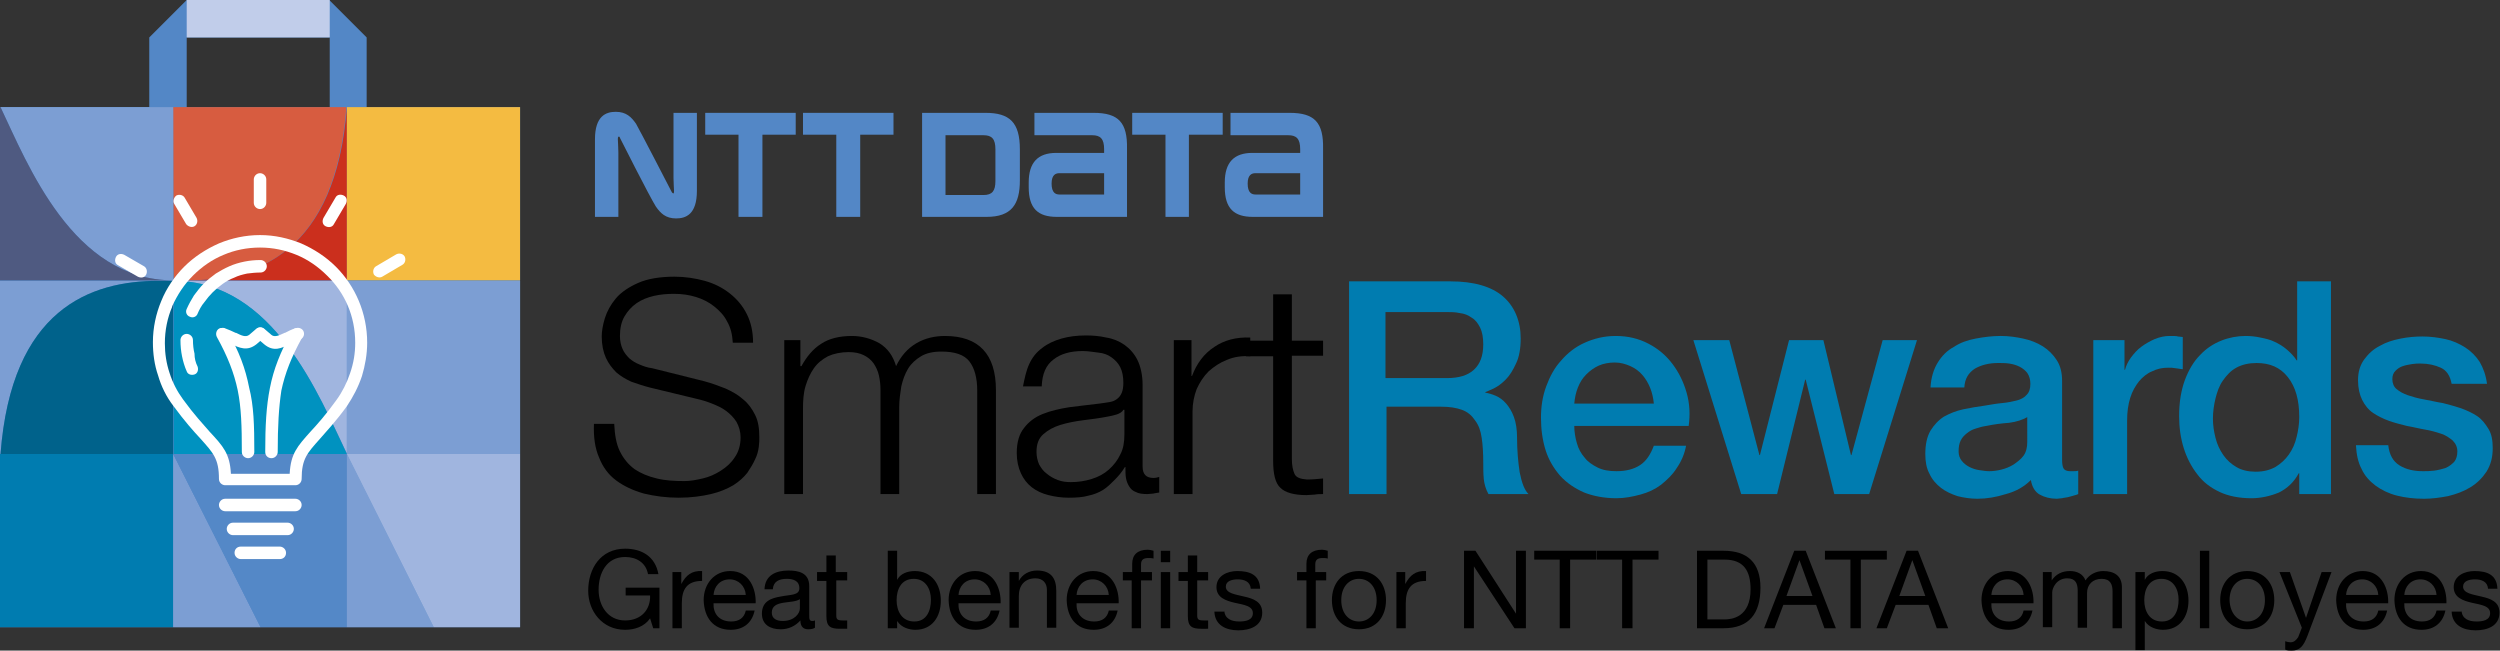 <?xml version="1.0" encoding="utf-8"?>
<!-- Generator: Adobe Illustrator 22.0.1, SVG Export Plug-In . SVG Version: 6.00 Build 0)  -->
<svg version="1.1" id="Layer_1" xmlns="http://www.w3.org/2000/svg" xmlns:xlink="http://www.w3.org/1999/xlink" x="0px" y="0px"
	 width="480.7px" height="125.1px" viewBox="0 0 480.7 125.1" style="enable-background:new 0 0 480.7 125.1;" xml:space="preserve"
	>
<rect x="0" y="0" width="480.7" height="125.1" fill="#333333" stroke="none"/>
<style type="text/css">
	.st0{fill:#5387C6;}
	.st1{fill:#C1CDEA;}
	.st2{clip-path:url(#XMLID_12_);}
	.st3{fill:#7C9ED3;}
	.st4{fill:#00628B;}
	.st5{fill:#A0B5DF;}
	.st6{fill:#0092C0;}
	.st7{fill:#007CB0;}
	.st8{fill:#5488C7;}
	.st9{fill:#D75C40;}
	.st10{fill:#CB2F1D;}
	.st11{fill:#4F5A81;}
	.st12{fill:#F4BB41;}
	.st13{fill-rule:evenodd;clip-rule:evenodd;fill:#FFFFFF;}
</style>
<g>
	<path id="XMLID_148_" class="st0" d="M100,20.6H70.5V7.2L63.3,0H35.9l-7.2,7.2v13.4H0v100h100V20.6z M35.9,7.2h27.5v13.4H35.9V7.2z
		"/>
	<g id="XMLID_142_">
		<rect id="XMLID_145_" x="35.9" class="st1" width="27.5" height="7.2"/>
	</g>
	<g id="XMLID_99_">
		<defs>
			<path id="XMLID_100_" d="M100,20.6H70.5V7.2L63.3,0H35.9l-7.2,7.2v13.4H0v100h100V20.6z M35.9,7.2h27.5v13.4H35.9V7.2z"/>
		</defs>
		<clipPath id="XMLID_12_">
			<use xlink:href="#XMLID_100_"  style="overflow:visible;"/>
		</clipPath>
		<g id="XMLID_103_" class="st2">
			<path id="XMLID_139_" class="st3" d="M30.5,54c0.3,0,0.6,0,0.8,0H0v33.3h0.1C2.2,59.4,17.4,54,30.5,54"/>
			<path id="XMLID_136_" class="st4" d="M0.1,87.3h33.2V54h-2c-0.3,0-0.6,0-0.8,0C17.4,54,2.2,59.4,0.1,87.3"/>
			<path id="XMLID_133_" class="st5" d="M66.7,87.2V54H33.3C52.7,54,61.4,76.3,66.7,87.2"/>
			<path id="XMLID_129_" class="st6" d="M66.7,87.3L66.7,87.3c-5.3-11-14-33.3-33.3-33.3v33.3"/>
			<rect id="XMLID_126_" x="66.7" y="54" class="st3" width="33.3" height="33.3"/>
			<polyline id="XMLID_123_" class="st7" points="0.1,87.3 0,87.3 0,120.6 33.3,120.6 33.3,87.3 			"/>
			<polyline id="XMLID_120_" class="st3" points="33.3,120.6 50.1,120.6 33.3,87.3 			"/>
			<polyline id="XMLID_117_" class="st8" points="66.7,87.3 33.3,87.3 50.1,120.6 66.7,120.6 			"/>
			<polyline id="XMLID_114_" class="st3" points="66.7,120.6 83.4,120.6 66.7,87.3 			"/>
			<polyline id="XMLID_110_" class="st5" points="100,87.3 66.7,87.3 83.4,120.6 100,120.6 			"/>
			<path id="XMLID_109_" class="st9" d="M33.4,53.9h2c0.3,0,0.6,0,0.8,0c13.1,0,28.3-5.4,30.4-33.3H33.3L33.4,53.9
				C33.4,53.9,33.4,53.9,33.4,53.9"/>
			<path id="XMLID_108_" class="st10" d="M36.2,53.9c-0.3,0-0.6,0-0.8,0h31.3V20.6h0C64.6,48.5,49.3,53.9,36.2,53.9"/>
			<path id="XMLID_107_" class="st3" d="M33.3,53.9V20.6H0.1C5.3,31.5,14,53.9,33.3,53.9"/>
			<path id="XMLID_105_" class="st11" d="M33.3,53.9C14,53.9,5.3,31.5,0.1,20.6H0v33.3L33.3,53.9"/>
			<rect id="XMLID_104_" x="66.7" y="20.6" class="st12" width="33.3" height="33.3"/>
		</g>
	</g>
	<g id="XMLID_49_">
		<path id="XMLID_96_" class="st13" d="M43.3,98.3c-0.6,0-1.2-0.5-1.2-1.2c0-0.6,0.5-1.2,1.2-1.2h13.5c0.6,0,1.2,0.5,1.2,1.2
			c0,0.6-0.5,1.2-1.2,1.2H43.3z M43.3,98.3"/>
		<path id="XMLID_93_" class="st13" d="M44.8,102.9c-0.6,0-1.2-0.5-1.2-1.2c0-0.6,0.5-1.2,1.2-1.2h10.5c0.6,0,1.2,0.5,1.2,1.2
			c0,0.6-0.5,1.2-1.2,1.2H44.8z M44.8,102.9"/>
		<path id="XMLID_90_" class="st13" d="M48.9,86.9c0,0.6-0.5,1.2-1.2,1.2c-0.6,0-1.2-0.5-1.2-1.2c0-4.9-0.1-8.5-0.8-11.9
			c-0.7-3.3-1.9-6.4-4-10.2c-0.3-0.6-0.1-1.3,0.4-1.6c0.6-0.3,1.2-0.1,1.6,0.4c2.3,4,3.5,7.3,4.2,10.9C48.8,78,48.9,81.8,48.9,86.9
			L48.9,86.9z M48.9,86.9"/>
		<path id="XMLID_87_" class="st13" d="M53.4,86.9c0,0.6-0.5,1.2-1.2,1.2s-1.2-0.5-1.2-1.2c0-5,0.2-8.8,0.9-12.3
			c0.7-3.6,2-6.9,4.2-10.9c0.3-0.6,1-0.8,1.6-0.4c0.6,0.3,0.8,1,0.4,1.6c-2.1,3.8-3.3,6.9-4,10.2C53.6,78.4,53.4,82,53.4,86.9
			L53.4,86.9z M53.4,86.9"/>
		<path id="XMLID_84_" class="st13" d="M42.5,65.3c-0.6-0.2-0.9-0.8-0.7-1.5c0.2-0.6,0.8-0.9,1.4-0.7c0.8,0.3,1.5,0.6,2.1,0.9l0.1,0
			c1,0.5,1.8,0.9,2.5,0.4l1.4-1.2c0.5-0.4,1.2-0.3,1.6,0.2c0.4,0.5,0.3,1.2-0.2,1.6l-1.4,1.2c-1.8,1.4-3.2,0.7-5-0.1l-0.1,0
			C43.7,65.8,43.1,65.5,42.5,65.3L42.5,65.3z M42.5,65.3"/>
		<path id="XMLID_81_" class="st13" d="M51.2,39c0,0.6-0.5,1.2-1.2,1.2c-0.6,0-1.2-0.5-1.2-1.2v-4.5c0-0.6,0.5-1.2,1.2-1.2
			c0.6,0,1.2,0.5,1.2,1.2V39z M51.2,39"/>
		<path id="XMLID_78_" class="st13" d="M56.9,63.1c0.6-0.2,1.3,0.1,1.5,0.7c0.2,0.6-0.1,1.3-0.8,1.5c-0.6,0.2-1.2,0.5-1.8,0.8l0,0
			c-1.7,0.9-3.2,1.6-5,0.1l-1.4-1.2c-0.5-0.4-0.6-1.1-0.2-1.6c0.4-0.5,1.1-0.6,1.6-0.2l1.4,1.2c0.6,0.5,1.5,0.1,2.5-0.4l0.1,0
			C55.4,63.7,56.1,63.3,56.9,63.1L56.9,63.1z M56.9,63.1"/>
		<path id="XMLID_69_" class="st13" d="M64.6,51.3c3.7,3.7,6,8.9,6,14.6c0,2.2-0.4,4.4-1,6.4c-0.7,2.1-1.7,4-2.9,5.8
			c-2.1,2.9-3.9,4.8-5.2,6.3c-2.4,2.7-3.5,3.8-3.5,7.7c0,0.6-0.5,1.2-1.2,1.2H43.3c-0.6,0-1.2-0.5-1.2-1.2c0-3.9-1.1-5-3.5-7.7
			c-1.4-1.5-3.1-3.4-5.3-6.4c-1.3-1.7-2.3-3.7-2.9-5.8c-0.7-2-1-4.2-1-6.4c0-2.8,0.6-5.5,1.6-7.9l0,0c1-2.5,2.6-4.8,4.4-6.6
			c1.9-1.9,4.2-3.4,6.7-4.5c2.4-1,5.1-1.6,7.9-1.6c2.8,0,5.4,0.6,7.9,1.6C60.4,47.9,62.7,49.4,64.6,51.3L64.6,51.3z M68.3,65.9
			c0-5.1-2-9.6-5.4-12.9c-1.7-1.7-3.7-3.1-5.9-4c-2.2-0.9-4.5-1.4-7-1.4c-2.5,0-4.9,0.5-7,1.4c-2.2,0.9-4.2,2.3-5.9,4
			c-1.7,1.7-3,3.7-4,5.9l0,0.1c-0.9,2.1-1.4,4.5-1.4,7c0,2,0.3,3.9,0.9,5.7c0.6,1.9,1.5,3.6,2.6,5.1c2.1,2.9,3.8,4.7,5.1,6.2v0
			c2.6,2.8,3.9,4.2,4.1,8.1h11.3c0.2-3.9,1.5-5.3,4-8.1c1.3-1.4,3-3.3,5-6.1c1.1-1.5,2-3.3,2.6-5.1C68,69.8,68.3,67.9,68.3,65.9
			L68.3,65.9z M68.3,65.9"/>
		<path id="XMLID_66_" class="st13" d="M46.3,107.5c-0.6,0-1.2-0.5-1.2-1.2s0.5-1.2,1.2-1.2h7.5c0.6,0,1.2,0.5,1.2,1.2
			s-0.5,1.2-1.2,1.2H46.3z M46.3,107.5"/>
		<path id="XMLID_63_" class="st13" d="M64.2,43.1c-0.3,0.6-1,0.7-1.6,0.4c-0.6-0.3-0.7-1-0.4-1.6l2.3-3.9c0.3-0.6,1-0.7,1.6-0.4
			c0.6,0.3,0.7,1,0.4,1.6L64.2,43.1z M64.2,43.1"/>
		<path id="XMLID_60_" class="st13" d="M37.8,41.9c0.3,0.6,0.1,1.3-0.4,1.6c-0.5,0.3-1.2,0.1-1.6-0.4l-2.3-3.9
			c-0.3-0.5-0.1-1.2,0.4-1.6c0.6-0.3,1.3-0.1,1.6,0.4L37.8,41.9z M37.8,41.9"/>
		<path id="XMLID_57_" class="st13" d="M27.7,51.2c0.5,0.3,0.7,1,0.4,1.6c-0.3,0.6-1,0.7-1.6,0.4L22.7,51c-0.6-0.3-0.7-1-0.4-1.6
			c0.3-0.6,1-0.7,1.6-0.4L27.7,51.2z M27.7,51.2"/>
		<path id="XMLID_54_" class="st13" d="M73.5,53.2c-0.5,0.3-1.2,0.1-1.6-0.4c-0.3-0.6-0.1-1.3,0.4-1.6l3.9-2.3
			c0.6-0.3,1.3-0.1,1.6,0.4c0.3,0.6,0.1,1.3-0.4,1.6L73.5,53.2z M73.5,53.2"/>
		<path id="XMLID_50_" class="st13" d="M38,70.5c0.2,0.6,0,1.3-0.6,1.5c-0.6,0.2-1.3,0-1.5-0.6c-0.4-0.9-0.7-1.9-0.9-2.9
			c-0.2-1-0.3-2-0.3-3.1c0-0.6,0.5-1.2,1.2-1.2c0.6,0,1.2,0.5,1.2,1.2c0,0.9,0.1,1.8,0.3,2.6C37.4,68.9,37.6,69.7,38,70.5L38,70.5z
			 M38,60.3c-0.2,0.6-0.9,0.9-1.5,0.6c-0.6-0.2-0.9-0.9-0.6-1.5c0.4-0.9,0.9-1.8,1.4-2.6l0,0h0c0.6-0.8,1.2-1.6,1.9-2.3
			c0.7-0.7,1.5-1.3,2.3-1.9v0c0.8-0.5,1.7-1,2.6-1.4c0.9-0.4,1.9-0.7,2.9-0.9c1-0.2,2-0.3,3.1-0.3c0.6,0,1.2,0.5,1.2,1.2
			c0,0.6-0.5,1.2-1.2,1.2c-0.9,0-1.8,0.1-2.6,0.2c-0.9,0.2-1.7,0.4-2.5,0.8c-0.8,0.3-1.5,0.7-2.2,1.2c-0.7,0.5-1.3,1-1.9,1.6
			c-0.6,0.6-1.1,1.2-1.6,1.9C38.7,58.8,38.3,59.6,38,60.3L38,60.3z M38,60.3"/>
	</g>
	<g>
		<path d="M125,118.9c-1.1,1.6-3,2.2-4.8,2.2c-4.4,0-7.1-3.6-7.1-7.5c0-4.3,2.4-8.1,7.1-8.1c3.2,0,5.8,1.5,6.4,4.9h-2
			c-0.4-2.2-2.2-3.3-4.4-3.3c-3.6,0-5.1,3.1-5.1,6.3c0,3.1,1.8,5.9,5.1,5.9c3.1,0,4.9-2.1,4.8-4.8h-4.7V113h6.5v7.8h-1.2L125,118.9z
			"/>
		<path d="M129.3,110h1.7v2.3h0c0.9-1.7,2-2.6,4-2.5v1.9c-2.9,0-3.9,1.6-3.9,4.3v4.8h-1.8V110z"/>
		<path d="M145.1,117.4c-0.5,2.4-2.2,3.7-4.6,3.7c-3.4,0-5.1-2.4-5.2-5.7c0-3.2,2.1-5.6,5.1-5.6c3.8,0,5,3.6,4.9,6.2h-8.1
			c-0.1,1.9,1,3.5,3.4,3.5c1.5,0,2.5-0.7,2.8-2.1H145.1z M143.4,114.4c-0.1-1.7-1.4-3-3.1-3c-1.9,0-3,1.4-3.1,3H143.4z"/>
		<path d="M156.7,120.7c-0.3,0.2-0.7,0.3-1.3,0.3c-0.9,0-1.5-0.5-1.5-1.7c-1,1.1-2.3,1.7-3.8,1.7c-2,0-3.6-0.9-3.6-3
			c0-2.4,1.8-3,3.6-3.3c2-0.4,3.6-0.2,3.6-1.6c0-1.5-1.3-1.8-2.4-1.8c-1.5,0-2.6,0.5-2.7,2H147c0.1-2.7,2.2-3.6,4.6-3.6
			c1.9,0,4,0.4,4,3v5.5c0,0.8,0,1.2,0.6,1.2c0.1,0,0.3,0,0.5-0.1V120.7z M153.8,115.2c-0.7,0.5-2,0.5-3.2,0.7
			c-1.2,0.2-2.2,0.6-2.2,1.9c0,1.2,1,1.6,2.1,1.6c2.3,0,3.3-1.5,3.3-2.4V115.2z"/>
		<path d="M160.8,110h2.1v1.6h-2.1v6.7c0,0.8,0.2,1,1.3,1h0.8v1.6h-1.4c-1.8,0-2.6-0.4-2.6-2.4v-6.8h-1.8V110h1.8v-3.2h1.8V110z"/>
		<path d="M170.7,105.9h1.8v5.6h0c0.6-1.2,2-1.7,3.4-1.7c3.3,0,5,2.6,5,5.7c0,3-1.6,5.6-4.9,5.6c-1.1,0-2.7-0.4-3.5-1.7h0v1.4h-1.8
			V105.9z M175.7,111.3c-2.4,0-3.3,2-3.3,4.1c0,2.1,1,4.1,3.4,4.1c2.4,0,3.2-2.1,3.2-4.2C179,113.3,178,111.3,175.7,111.3z"/>
		<path d="M192.2,117.4c-0.5,2.4-2.2,3.7-4.6,3.7c-3.4,0-5.1-2.4-5.2-5.7c0-3.2,2.1-5.6,5.1-5.6c3.8,0,5,3.6,4.9,6.2h-8.1
			c-0.1,1.9,1,3.5,3.4,3.5c1.5,0,2.5-0.7,2.8-2.1H192.2z M190.5,114.4c-0.1-1.7-1.4-3-3.1-3c-1.9,0-3,1.4-3.1,3H190.5z"/>
		<path d="M194.2,110h1.7v1.7h0c0.7-1.3,2-2,3.5-2c2.8,0,3.7,1.6,3.7,3.9v7.1h-1.8v-7.3c0-1.3-0.8-2.2-2.2-2.2
			c-2.1,0-3.2,1.4-3.2,3.4v6.1h-1.8V110z"/>
		<path d="M214.9,117.4c-0.5,2.4-2.2,3.7-4.6,3.7c-3.4,0-5.1-2.4-5.2-5.7c0-3.2,2.1-5.6,5.1-5.6c3.8,0,5,3.6,4.9,6.2H207
			c-0.1,1.9,1,3.5,3.4,3.5c1.5,0,2.5-0.7,2.8-2.1H214.9z M213.2,114.4c-0.1-1.7-1.4-3-3.1-3c-1.9,0-3,1.4-3.1,3H213.2z"/>
		<path d="M217.7,111.6h-1.8V110h1.8v-1.6c0-1.7,1-2.7,3-2.7c0.3,0,0.8,0.1,1.1,0.2v1.5c-0.3-0.1-0.7-0.1-1-0.1
			c-0.9,0-1.4,0.3-1.4,1.2v1.5h2.1v1.6h-2.1v9.2h-1.8V111.6z"/>
		<path d="M225,108.1h-1.8v-2.2h1.8V108.1z M223.2,110h1.8v10.8h-1.8V110z"/>
		<path d="M230.2,110h2.1v1.6h-2.1v6.7c0,0.8,0.2,1,1.3,1h0.8v1.6H231c-1.8,0-2.6-0.4-2.6-2.4v-6.8h-1.8V110h1.8v-3.2h1.8V110z"/>
		<path d="M235.4,117.4c0.1,1.6,1.4,2.1,2.9,2.1c1.1,0,2.6-0.2,2.6-1.6c0-1.4-1.7-1.6-3.5-2c-1.7-0.4-3.5-1-3.5-3
			c0-2.2,2.1-3.1,4-3.1c2.4,0,4.3,0.7,4.4,3.4h-1.8c-0.1-1.4-1.3-1.8-2.5-1.8c-1.1,0-2.3,0.3-2.3,1.4c0,1.3,1.9,1.5,3.5,1.9
			c1.8,0.4,3.5,1,3.5,3.1c0,2.6-2.4,3.4-4.6,3.4c-2.4,0-4.5-1-4.6-3.6H235.4z"/>
		<path d="M251.2,111.6h-1.8V110h1.8v-1.6c0-1.7,1-2.7,3-2.7c0.3,0,0.8,0.1,1.1,0.2v1.5c-0.3-0.1-0.7-0.1-1-0.1
			c-0.9,0-1.4,0.3-1.4,1.2v1.5h2.1v1.6H253v9.2h-1.8V111.6z"/>
		<path d="M261.3,109.8c3.4,0,5.2,2.5,5.2,5.6c0,3.1-1.8,5.6-5.2,5.6c-3.4,0-5.2-2.5-5.2-5.6C256.1,112.3,257.9,109.8,261.3,109.8z
			 M261.3,119.5c1.9,0,3.4-1.5,3.4-4.1c0-2.6-1.5-4.1-3.4-4.1s-3.4,1.5-3.4,4.1C257.9,118,259.4,119.5,261.3,119.5z"/>
		<path d="M268.5,110h1.7v2.3h0c0.9-1.7,2-2.6,4-2.5v1.9c-2.9,0-3.9,1.6-3.9,4.3v4.8h-1.8V110z"/>
		<path d="M281.6,105.9h2.1l7.8,12.1h0v-12.1h1.9v14.9h-2.2l-7.8-11.9h0v11.9h-1.9V105.9z"/>
		<path d="M300,107.6h-5v-1.7h11.9v1.7h-5v13.2h-2V107.6z"/>
		<path d="M312,107.6h-5v-1.7h11.9v1.7h-5v13.2h-2V107.6z"/>
		<path d="M326.3,105.9h5.1c4.6,0,7.1,2.3,7.1,7.1c0,5-2.2,7.8-7.1,7.8h-5.1V105.9z M328.3,119.1h3.3c1.4,0,5-0.4,5-5.8
			c0-3.5-1.3-5.7-5-5.7h-3.3V119.1z"/>
		<path d="M345,105.9h2.2l5.8,14.9h-2.2l-1.6-4.5h-6.3l-1.7,4.5h-2L345,105.9z M343.5,114.6h5l-2.5-6.9h0L343.5,114.6z"/>
		<path d="M355.9,107.6h-5v-1.7h11.9v1.7h-5v13.2h-2V107.6z"/>
		<path d="M366.6,105.9h2.2l5.8,14.9h-2.2l-1.6-4.5h-6.3l-1.7,4.5h-2L366.6,105.9z M365.2,114.6h5l-2.5-6.9h0L365.2,114.6z"/>
		<path d="M390.8,117.4c-0.5,2.4-2.2,3.7-4.6,3.7c-3.4,0-5.1-2.4-5.2-5.7c0-3.2,2.1-5.6,5.1-5.6c3.8,0,5,3.6,4.9,6.2h-8.1
			c-0.1,1.9,1,3.5,3.4,3.5c1.5,0,2.5-0.7,2.8-2.1H390.8z M389.1,114.4c-0.1-1.7-1.4-3-3.1-3c-1.9,0-3,1.4-3.1,3H389.1z"/>
		<path d="M392.8,110h1.7v1.6h0c0.8-1.2,2-1.8,3.5-1.8c1.3,0,2.5,0.5,3,1.8c0.7-1.1,2-1.8,3.4-1.8c2.1,0,3.6,0.9,3.6,3.1v7.9h-1.8
			v-7.1c0-1.3-0.4-2.4-2.1-2.4c-1.7,0-2.8,1.1-2.8,2.7v6.7h-1.8v-7.1c0-1.4-0.4-2.4-2-2.4c-2.1,0-2.9,1.9-2.9,2.7v6.7h-1.8V110z"/>
		<path d="M410.6,110h1.8v1.5h0c0.6-1.2,2-1.7,3.4-1.7c3.3,0,5,2.6,5,5.7c0,3-1.6,5.6-4.9,5.6c-1.1,0-2.7-0.4-3.5-1.7h0v5.6h-1.8
			V110z M415.6,111.3c-2.4,0-3.3,2-3.3,4.1c0,2.1,1,4.1,3.4,4.1c2.4,0,3.2-2.1,3.2-4.2C418.9,113.3,417.9,111.3,415.6,111.3z"/>
		<path d="M423,105.9h1.8v14.9H423V105.9z"/>
		<path d="M432.1,109.8c3.4,0,5.2,2.5,5.2,5.6c0,3.1-1.8,5.6-5.2,5.6c-3.4,0-5.2-2.5-5.2-5.6C426.9,112.3,428.7,109.8,432.1,109.8z
			 M432.1,119.5c1.9,0,3.4-1.5,3.4-4.1c0-2.6-1.5-4.1-3.4-4.1c-1.9,0-3.4,1.5-3.4,4.1C428.8,118,430.3,119.5,432.1,119.5z"/>
		<path d="M443.7,122.2c-0.8,2.1-1.5,2.9-3.1,2.9c-0.4,0-0.8,0-1.2-0.2v-1.6c0.3,0.1,0.7,0.2,1,0.2c0.7,0,1.1-0.4,1.5-1l0.7-1.8
			l-4.3-10.7h2l3.1,8.8h0l3-8.8h1.9L443.7,122.2z"/>
		<path d="M459,117.4c-0.5,2.4-2.2,3.7-4.6,3.7c-3.4,0-5.1-2.4-5.2-5.7c0-3.2,2.1-5.6,5.1-5.6c3.8,0,5,3.6,4.9,6.2h-8.1
			c-0.1,1.9,1,3.5,3.4,3.5c1.5,0,2.5-0.7,2.8-2.1H459z M457.3,114.4c-0.1-1.7-1.4-3-3.1-3c-1.9,0-3,1.4-3.1,3H457.3z"/>
		<path d="M470.2,117.4c-0.5,2.4-2.2,3.7-4.6,3.7c-3.4,0-5.1-2.4-5.2-5.7c0-3.2,2.1-5.6,5.1-5.6c3.8,0,5,3.6,4.9,6.2h-8.1
			c-0.1,1.9,1,3.5,3.4,3.5c1.5,0,2.5-0.7,2.8-2.1H470.2z M468.5,114.4c-0.1-1.7-1.4-3-3.1-3c-1.9,0-3,1.4-3.1,3H468.5z"/>
		<path d="M473.3,117.4c0.1,1.6,1.4,2.1,2.9,2.1c1.1,0,2.6-0.2,2.6-1.6c0-1.4-1.7-1.6-3.5-2c-1.7-0.4-3.5-1-3.5-3
			c0-2.2,2.1-3.1,4-3.1c2.4,0,4.3,0.7,4.4,3.4h-1.8c-0.1-1.4-1.3-1.8-2.5-1.8c-1.1,0-2.3,0.3-2.3,1.4c0,1.3,1.9,1.5,3.5,1.9
			c1.8,0.4,3.5,1,3.5,3.1c0,2.6-2.4,3.4-4.6,3.4c-2.4,0-4.5-1-4.6-3.6H473.3z"/>
	</g>
	<g>
		<path d="M119.2,86.8c0.7,1.4,1.6,2.5,2.8,3.4c1.2,0.8,2.6,1.4,4.3,1.8c1.6,0.4,3.4,0.5,5.3,0.5c1.1,0,2.2-0.2,3.5-0.5
			c1.3-0.3,2.4-0.8,3.5-1.5c1.1-0.7,2-1.5,2.7-2.6c0.7-1,1.1-2.3,1.1-3.8c0-1.1-0.3-2.1-0.8-3c-0.5-0.8-1.2-1.5-2-2.1
			c-0.8-0.6-1.7-1-2.7-1.4c-1-0.4-2-0.7-2.9-0.9l-9.1-2.2c-1.2-0.3-2.3-0.7-3.5-1.1c-1.1-0.5-2.1-1.1-2.9-1.8
			c-0.8-0.8-1.5-1.7-2-2.8c-0.5-1.1-0.8-2.5-0.8-4.1c0-1,0.2-2.2,0.6-3.5c0.4-1.3,1.1-2.6,2.1-3.8c1-1.2,2.5-2.2,4.3-3
			c1.8-0.8,4.2-1.2,7-1.2c2,0,4,0.3,5.8,0.8c1.8,0.5,3.4,1.3,4.8,2.4c1.4,1.1,2.5,2.4,3.3,4c0.8,1.6,1.2,3.4,1.2,5.5h-3.9
			c-0.1-1.6-0.4-2.9-1.1-4.1c-0.6-1.2-1.5-2.1-2.5-2.9c-1-0.8-2.2-1.4-3.5-1.8s-2.7-0.6-4.2-0.6c-1.3,0-2.6,0.1-3.9,0.4
			c-1.2,0.3-2.3,0.7-3.3,1.4s-1.7,1.5-2.3,2.5c-0.6,1-0.9,2.3-0.9,3.8c0,1,0.2,1.8,0.5,2.5c0.3,0.7,0.8,1.3,1.3,1.8
			c0.6,0.5,1.2,0.9,2,1.2c0.7,0.3,1.5,0.6,2.4,0.7l10,2.5c1.5,0.4,2.8,0.9,4.1,1.4c1.3,0.6,2.4,1.2,3.4,2.1c1,0.8,1.7,1.8,2.3,3
			c0.6,1.2,0.8,2.6,0.8,4.3c0,0.5,0,1.1-0.1,1.8c-0.1,0.8-0.3,1.6-0.7,2.4c-0.4,0.9-0.9,1.7-1.5,2.6c-0.7,0.9-1.6,1.7-2.7,2.4
			c-1.2,0.7-2.6,1.3-4.3,1.7c-1.7,0.4-3.8,0.7-6.2,0.7s-4.6-0.3-6.7-0.8c-2.1-0.6-3.8-1.4-5.3-2.5s-2.6-2.6-3.3-4.4
			c-0.8-1.8-1.1-4-1-6.5h3.9C118.2,83.6,118.5,85.4,119.2,86.8z"/>
		<path d="M153.9,65.4v5h0.2c1-1.8,2.2-3.3,3.8-4.3c1.5-1,3.5-1.5,5.9-1.5c1.9,0,3.7,0.5,5.3,1.4c1.6,1,2.6,2.4,3.2,4.4
			c0.9-1.9,2.2-3.4,3.9-4.4c1.7-1,3.6-1.4,5.5-1.4c6.5,0,9.8,3.5,9.8,10.4v20h-3.6V75.1c0-2.4-0.5-4.3-1.5-5.6
			c-1-1.3-2.8-1.9-5.4-1.9c-1.6,0-2.9,0.3-3.9,0.9c-1,0.6-1.9,1.4-2.5,2.4c-0.6,1-1,2.1-1.3,3.4c-0.2,1.3-0.4,2.6-0.4,4V95h-3.6v-20
			c0-1-0.1-1.9-0.3-2.8c-0.2-0.9-0.6-1.7-1-2.3c-0.5-0.7-1.1-1.2-1.9-1.6c-0.8-0.4-1.8-0.6-2.9-0.6c-1.5,0-2.9,0.3-4,0.8
			c-1.1,0.6-2,1.3-2.7,2.3c-0.7,1-1.2,2.1-1.6,3.4s-0.5,2.8-0.5,4.3V95h-3.6V65.4H153.9z"/>
		<path d="M197.9,70c0.6-1.3,1.4-2.3,2.5-3.1c1-0.8,2.3-1.4,3.7-1.8c1.4-0.4,3-0.6,4.7-0.6c1.3,0,2.6,0.1,3.9,0.4
			c1.3,0.2,2.5,0.7,3.5,1.4c1,0.7,1.9,1.7,2.5,2.9c0.6,1.2,1,2.9,1,4.8v15.7c0,1.5,0.7,2.2,2.1,2.2c0.4,0,0.8-0.1,1.1-0.2v3
			c-0.4,0.1-0.8,0.1-1.1,0.2c-0.3,0-0.7,0.1-1.2,0.1c-0.9,0-1.7-0.1-2.2-0.4c-0.6-0.2-1-0.6-1.3-1.1c-0.3-0.5-0.5-1-0.6-1.6
			s-0.1-1.3-0.1-2.1h-0.1c-0.6,1-1.3,1.8-2,2.5c-0.7,0.7-1.4,1.4-2.2,1.9c-0.8,0.5-1.8,0.9-2.8,1.1c-1,0.3-2.3,0.4-3.8,0.4
			c-1.4,0-2.7-0.2-3.9-0.5c-1.2-0.3-2.3-0.8-3.2-1.5c-0.9-0.7-1.6-1.6-2.1-2.7c-0.5-1.1-0.8-2.4-0.8-3.9c0-2.1,0.5-3.7,1.4-4.8
			c0.9-1.2,2.1-2.1,3.6-2.7c1.5-0.6,3.2-1,5.1-1.3c1.9-0.2,3.8-0.5,5.8-0.7c0.8-0.1,1.4-0.2,2-0.3c0.6-0.1,1-0.3,1.4-0.6
			c0.4-0.3,0.7-0.7,0.9-1.2c0.2-0.5,0.3-1.1,0.3-1.9c0-1.2-0.2-2.2-0.6-3c-0.4-0.8-1-1.4-1.7-1.9c-0.7-0.5-1.5-0.8-2.5-0.9
			s-1.9-0.3-3-0.3c-2.3,0-4.2,0.5-5.6,1.6c-1.5,1.1-2.2,2.8-2.3,5.2h-3.6C197,72.8,197.3,71.3,197.9,70z M216,78.8
			c-0.2,0.4-0.7,0.7-1.3,0.9c-0.6,0.2-1.2,0.3-1.7,0.4c-1.5,0.3-3.1,0.5-4.7,0.7c-1.6,0.2-3.1,0.5-4.4,0.9c-1.3,0.4-2.4,1-3.3,1.8
			c-0.9,0.8-1.3,1.9-1.3,3.4c0,0.9,0.2,1.7,0.5,2.4c0.4,0.7,0.8,1.3,1.5,1.8c0.6,0.5,1.3,0.9,2.1,1.2c0.8,0.3,1.6,0.4,2.5,0.4
			c1.4,0,2.7-0.2,4-0.6c1.3-0.4,2.4-1,3.3-1.8c0.9-0.8,1.7-1.8,2.2-2.9c0.6-1.1,0.8-2.4,0.8-3.9v-4.7H216z"/>
		<path d="M229.1,65.4v6.9h0.1c0.9-2.4,2.3-4.3,4.3-5.6c1.9-1.3,4.2-1.9,6.9-1.8v3.6c-1.6-0.1-3.1,0.1-4.5,0.7
			c-1.3,0.5-2.5,1.3-3.5,2.2c-1,1-1.7,2.1-2.3,3.4c-0.5,1.3-0.8,2.8-0.8,4.3V95h-3.6V65.4H229.1z"/>
		<path d="M254.4,65.4v3h-6v19.9c0,1.2,0.2,2.1,0.5,2.8c0.3,0.7,1.1,1,2.4,1.1c1,0,2.1-0.1,3.1-0.2v3c-0.5,0-1.1,0-1.6,0.1
			c-0.5,0-1.1,0.1-1.6,0.1c-2.4,0-4.1-0.5-5-1.4c-1-0.9-1.4-2.7-1.4-5.2V68.5h-5.2v-3h5.2v-8.9h3.6v8.9H254.4z"/>
		<path class="st7" d="M259.4,54.1h19.5c4.5,0,7.9,1,10.1,2.9s3.4,4.7,3.4,8.1c0,1.9-0.3,3.6-0.9,4.8c-0.6,1.3-1.2,2.3-2,3.1
			c-0.8,0.8-1.5,1.3-2.3,1.7c-0.7,0.3-1.3,0.6-1.6,0.7v0.1c0.6,0.1,1.3,0.3,2,0.6c0.7,0.3,1.4,0.8,2,1.5c0.6,0.7,1.1,1.5,1.5,2.6
			c0.4,1.1,0.6,2.4,0.6,4c0,2.4,0.2,4.6,0.5,6.6c0.4,2,0.9,3.4,1.7,4.2h-7.7c-0.5-0.9-0.8-1.9-0.9-2.9c-0.1-1.1-0.1-2.1-0.1-3.1
			c0-1.9-0.1-3.5-0.3-4.8c-0.2-1.4-0.6-2.5-1.3-3.4c-0.6-0.9-1.4-1.6-2.5-2c-1.1-0.4-2.4-0.6-4-0.6h-10.5V95h-7.2V54.1z M266.5,72.7
			h11.7c2.3,0,4-0.5,5.2-1.6c1.2-1.1,1.8-2.7,1.8-4.9c0-1.3-0.2-2.4-0.6-3.2c-0.4-0.8-0.9-1.5-1.6-1.9c-0.7-0.5-1.4-0.8-2.3-0.9
			c-0.9-0.2-1.7-0.2-2.7-0.2h-11.6V72.7z"/>
		<path class="st7" d="M302.7,81.9c0,1.1,0.2,2.3,0.5,3.3c0.3,1.1,0.8,2,1.5,2.8c0.6,0.8,1.5,1.4,2.5,1.9c1,0.5,2.2,0.7,3.6,0.7
			c1.9,0,3.4-0.4,4.6-1.2c1.2-0.8,2-2.1,2.6-3.7h6.2c-0.3,1.6-0.9,3-1.8,4.3c-0.8,1.3-1.9,2.3-3,3.2c-1.2,0.9-2.5,1.5-4,1.9
			c-1.5,0.4-3,0.7-4.6,0.7c-2.3,0-4.4-0.4-6.2-1.1c-1.8-0.8-3.3-1.8-4.6-3.2c-1.2-1.4-2.2-3-2.8-4.9c-0.6-1.9-0.9-4-0.9-6.3
			c0-2.1,0.3-4.1,1-6c0.7-1.9,1.6-3.6,2.9-5c1.2-1.4,2.7-2.6,4.5-3.4c1.8-0.8,3.7-1.3,6-1.3c2.3,0,4.4,0.5,6.3,1.5s3.4,2.3,4.6,3.9
			s2.1,3.4,2.7,5.5c0.6,2.1,0.7,4.2,0.4,6.4H302.7z M318,77.6c-0.1-1-0.3-2-0.7-3c-0.4-1-0.9-1.8-1.5-2.5c-0.6-0.7-1.4-1.3-2.3-1.7
			c-0.9-0.4-1.9-0.7-3-0.7c-1.1,0-2.2,0.2-3.1,0.6c-0.9,0.4-1.7,1-2.4,1.7c-0.7,0.7-1.2,1.5-1.6,2.5c-0.4,1-0.6,2-0.7,3.1H318z"/>
		<path class="st7" d="M325.6,65.4h6.9l5.8,22.1h0.1l5.6-22.1h6.6l5.3,22.1h0.1l6-22.1h6.6L359.4,95h-6.7l-5.5-22h-0.1l-5.4,22h-6.9
			L325.6,65.4z"/>
		<path class="st7" d="M396.5,88.4c0,0.8,0.1,1.4,0.3,1.7c0.2,0.3,0.6,0.5,1.2,0.5c0.2,0,0.4,0,0.7,0c0.3,0,0.6,0,0.9-0.1V95
			c-0.2,0.1-0.5,0.2-0.9,0.3c-0.4,0.1-0.7,0.2-1.1,0.3c-0.4,0.1-0.8,0.1-1.1,0.2c-0.4,0-0.7,0.1-1,0.1c-1.3,0-2.4-0.3-3.3-0.8
			c-0.9-0.5-1.5-1.5-1.7-2.8c-1.3,1.3-2.9,2.2-4.8,2.7c-1.9,0.6-3.7,0.9-5.5,0.9c-1.3,0-2.6-0.2-3.8-0.5c-1.2-0.4-2.3-0.9-3.2-1.6
			c-0.9-0.7-1.7-1.6-2.2-2.7c-0.6-1.1-0.8-2.4-0.8-3.8c0-1.8,0.3-3.3,1-4.5c0.7-1.1,1.5-2,2.6-2.7c1.1-0.6,2.3-1.1,3.7-1.4
			c1.4-0.3,2.7-0.5,4.1-0.7c1.2-0.2,2.3-0.4,3.4-0.5c1.1-0.1,2-0.3,2.8-0.5c0.8-0.2,1.5-0.6,1.9-1.1c0.5-0.5,0.7-1.2,0.7-2.1
			c0-0.8-0.2-1.5-0.6-2.1c-0.4-0.5-0.9-0.9-1.5-1.2c-0.6-0.3-1.3-0.5-2-0.6c-0.7-0.1-1.4-0.1-2.1-0.1c-1.8,0-3.3,0.4-4.5,1.1
			c-1.2,0.8-1.9,1.9-2,3.6h-6.5c0.1-1.9,0.6-3.5,1.4-4.8c0.8-1.3,1.8-2.3,3.1-3c1.2-0.8,2.6-1.3,4.2-1.6c1.6-0.3,3.2-0.5,4.8-0.5
			c1.5,0,2.9,0.2,4.3,0.5c1.4,0.3,2.7,0.8,3.8,1.5c1.1,0.7,2,1.6,2.7,2.7c0.7,1.1,1,2.4,1,4V88.4z M390,80.1c-1,0.6-2.2,1-3.7,1.2
			c-1.5,0.1-2.9,0.3-4.4,0.6c-0.7,0.1-1.4,0.3-2,0.5c-0.7,0.2-1.2,0.5-1.7,0.9c-0.5,0.4-0.9,0.8-1.2,1.4c-0.3,0.6-0.4,1.3-0.4,2.1
			c0,0.7,0.2,1.3,0.6,1.8c0.4,0.5,0.9,0.9,1.5,1.2c0.6,0.3,1.2,0.5,1.9,0.6c0.7,0.1,1.3,0.2,1.9,0.2c0.7,0,1.5-0.1,2.3-0.3
			c0.8-0.2,1.6-0.5,2.4-1c0.7-0.5,1.4-1,1.9-1.7c0.5-0.7,0.7-1.6,0.7-2.6V80.1z"/>
		<path class="st7" d="M402.4,65.4h6.1v5.7h0.1c0.2-0.8,0.6-1.6,1.1-2.3c0.6-0.8,1.2-1.5,2-2.1c0.8-0.6,1.7-1.1,2.6-1.5
			c1-0.4,1.9-0.6,2.9-0.6c0.8,0,1.3,0,1.6,0.1c0.3,0,0.6,0.1,0.9,0.1V71c-0.5-0.1-0.9-0.1-1.4-0.2c-0.5-0.1-0.9-0.1-1.4-0.1
			c-1.1,0-2.1,0.2-3.1,0.7c-1,0.4-1.8,1.1-2.5,1.9c-0.7,0.9-1.3,1.9-1.7,3.2c-0.4,1.3-0.6,2.7-0.6,4.4V95h-6.5V65.4z"/>
		<path class="st7" d="M448.3,95h-6.2v-4H442c-0.9,1.7-2.2,2.9-3.8,3.7c-1.7,0.7-3.5,1.1-5.3,1.1c-2.3,0-4.4-0.4-6.1-1.2
			c-1.7-0.8-3.2-1.9-4.3-3.4c-1.1-1.4-2-3.1-2.6-5c-0.6-1.9-0.9-4-0.9-6.2c0-2.7,0.4-5,1.1-6.9c0.7-1.9,1.7-3.6,2.9-4.8
			c1.2-1.3,2.6-2.2,4.1-2.8c1.5-0.6,3.1-0.9,4.7-0.9c0.9,0,1.9,0.1,2.8,0.3c1,0.2,1.9,0.4,2.7,0.8c0.9,0.4,1.7,0.9,2.4,1.5
			c0.7,0.6,1.4,1.3,1.9,2.1h0.1V54.1h6.5V95z M425.5,80.5c0,1.3,0.2,2.5,0.5,3.7c0.3,1.2,0.8,2.3,1.5,3.3c0.7,1,1.5,1.7,2.5,2.3
			s2.3,0.9,3.7,0.9c1.5,0,2.7-0.3,3.8-0.9c1-0.6,1.9-1.4,2.6-2.4c0.7-1,1.2-2.1,1.5-3.4c0.3-1.2,0.5-2.5,0.5-3.8
			c0-3.3-0.7-5.8-2.2-7.7s-3.5-2.7-6-2.7c-1.5,0-2.8,0.3-3.9,0.9c-1.1,0.6-1.9,1.5-2.6,2.5c-0.7,1-1.1,2.2-1.4,3.4
			C425.7,77.8,425.5,79.2,425.5,80.5z"/>
		<path class="st7" d="M459.2,85.5c0.2,1.9,0.9,3.2,2.2,4c1.3,0.8,2.8,1.1,4.5,1.1c0.6,0,1.3,0,2.1-0.1c0.8-0.1,1.5-0.3,2.2-0.5
			c0.7-0.3,1.2-0.7,1.7-1.2c0.4-0.5,0.6-1.2,0.6-2c0-0.8-0.3-1.5-0.9-2.1c-0.6-0.5-1.3-1-2.2-1.3c-0.9-0.3-1.9-0.6-3.1-0.8
			s-2.3-0.5-3.5-0.7c-1.2-0.3-2.4-0.6-3.5-1c-1.1-0.4-2.1-0.9-3-1.5c-0.9-0.6-1.6-1.5-2.1-2.5c-0.5-1-0.8-2.3-0.8-3.8
			c0-1.6,0.4-2.9,1.2-4c0.8-1.1,1.8-2,3-2.6c1.2-0.7,2.5-1.1,4-1.4c1.5-0.3,2.9-0.4,4.2-0.4c1.5,0,3,0.2,4.4,0.5
			c1.4,0.3,2.7,0.9,3.8,1.6c1.1,0.7,2.1,1.7,2.8,2.8c0.7,1.2,1.2,2.6,1.4,4.2h-6.8c-0.3-1.6-1-2.6-2.1-3.1c-1.1-0.5-2.4-0.8-3.9-0.8
			c-0.5,0-1,0-1.6,0.1c-0.6,0.1-1.2,0.2-1.8,0.4c-0.6,0.2-1,0.5-1.4,0.9c-0.4,0.4-0.6,0.9-0.6,1.6c0,0.8,0.3,1.5,0.8,1.9
			c0.6,0.5,1.3,0.9,2.2,1.2c0.9,0.3,1.9,0.6,3.1,0.8s2.3,0.5,3.6,0.7c1.2,0.3,2.3,0.6,3.5,1c1.1,0.4,2.2,0.9,3.1,1.5
			c0.9,0.6,1.6,1.5,2.2,2.5c0.6,1,0.8,2.2,0.8,3.7c0,1.8-0.4,3.2-1.2,4.5c-0.8,1.2-1.8,2.2-3.1,3c-1.3,0.8-2.7,1.3-4.3,1.7
			c-1.6,0.3-3.1,0.5-4.6,0.5c-1.9,0-3.6-0.2-5.2-0.6c-1.6-0.4-3-1.1-4.1-1.9c-1.2-0.9-2.1-1.9-2.7-3.2c-0.7-1.3-1-2.8-1.1-4.6H459.2
			z"/>
	</g>
	<polygon id="XMLID_15_" class="st0" points="135.6,21.7 135.6,25.9 142,25.9 142,41.7 146.6,41.7 146.6,25.9 153,25.9 153,21.7 	
		"/>
	<path id="XMLID_11_" class="st0" d="M210.3,21.7h-11.4V26H210c1.6,0,2.3,0.7,2.3,2.7c0,0,0,0.5,0,0.7h-9.2c-3.5,0-5.3,1.8-5.3,5.7
		V36c0,4.1,1.8,5.7,5.4,5.7h13.5V28.6C216.8,23.6,215.1,21.7,210.3,21.7 M203.7,37.4c-0.7,0-1.5-0.3-1.5-2.1c0-1.7,0.8-2,1.5-2h8.6
		v4.1H203.7z"/>
	<path id="XMLID_8_" class="st0" d="M248,21.7h-11.4V26h11.1c1.6,0,2.3,0.7,2.3,2.7c0,0,0,0.5,0,0.7h-9.2c-3.5,0-5.3,1.8-5.3,5.7V36
		c0,4.1,1.8,5.7,5.4,5.7h13.5V28.6C254.5,23.6,252.8,21.7,248,21.7 M241.4,37.4c-0.7,0-1.5-0.3-1.5-2.1c0-1.7,0.8-2,1.5-2h8.6v4.1
		H241.4z"/>
	<polygon id="XMLID_7_" class="st0" points="154.4,21.7 154.4,25.9 160.8,25.9 160.8,41.7 165.4,41.7 165.4,25.9 171.8,25.9 
		171.8,21.7 	"/>
	<polygon id="XMLID_6_" class="st0" points="217.7,21.7 217.7,25.9 224.1,25.9 224.1,41.7 228.6,41.7 228.6,25.9 235.1,25.9 
		235.1,21.7 	"/>
	<path id="XMLID_3_" class="st0" d="M196.1,34.7v-6c0-5.2-2-7-6.6-7h-12.2v20h12.4C194.5,41.7,196.1,39.3,196.1,34.7 M191.4,34.8
		c0,1.9-0.6,2.7-2.3,2.7h-7.3V26h7.3c1.6,0,2.3,0.7,2.3,2.7V34.8z"/>
	<path id="XMLID_2_" class="st0" d="M129.2,37c-0.1-0.2-6.2-12-6.9-13.2c-0.9-1.3-1.9-2.3-3.9-2.3c-1.9,0-4,0.8-4,5.3v14.9h4.5V29.3
		c0-0.9-0.1-2.2-0.1-2.5c0-0.2,0-0.4,0.1-0.5c0.1-0.1,0.3,0,0.3,0.2c0.1,0.2,5.7,11.3,6.9,13.2c0.9,1.3,1.9,2.3,3.9,2.3
		c1.9,0,4-0.8,4-5.3V21.7h-4.5v12.5c0,0.9,0.1,2.2,0.1,2.5c0,0.2,0,0.4-0.1,0.5C129.4,37.2,129.3,37.1,129.2,37"/>
</g>
<g>
</g>
<g>
</g>
<g>
</g>
<g>
</g>
<g>
</g>
<g>
</g>
<g>
</g>
<g>
</g>
<g>
</g>
<g>
</g>
<g>
</g>
<g>
</g>
<g>
</g>
<g>
</g>
<g>
</g>
</svg>
